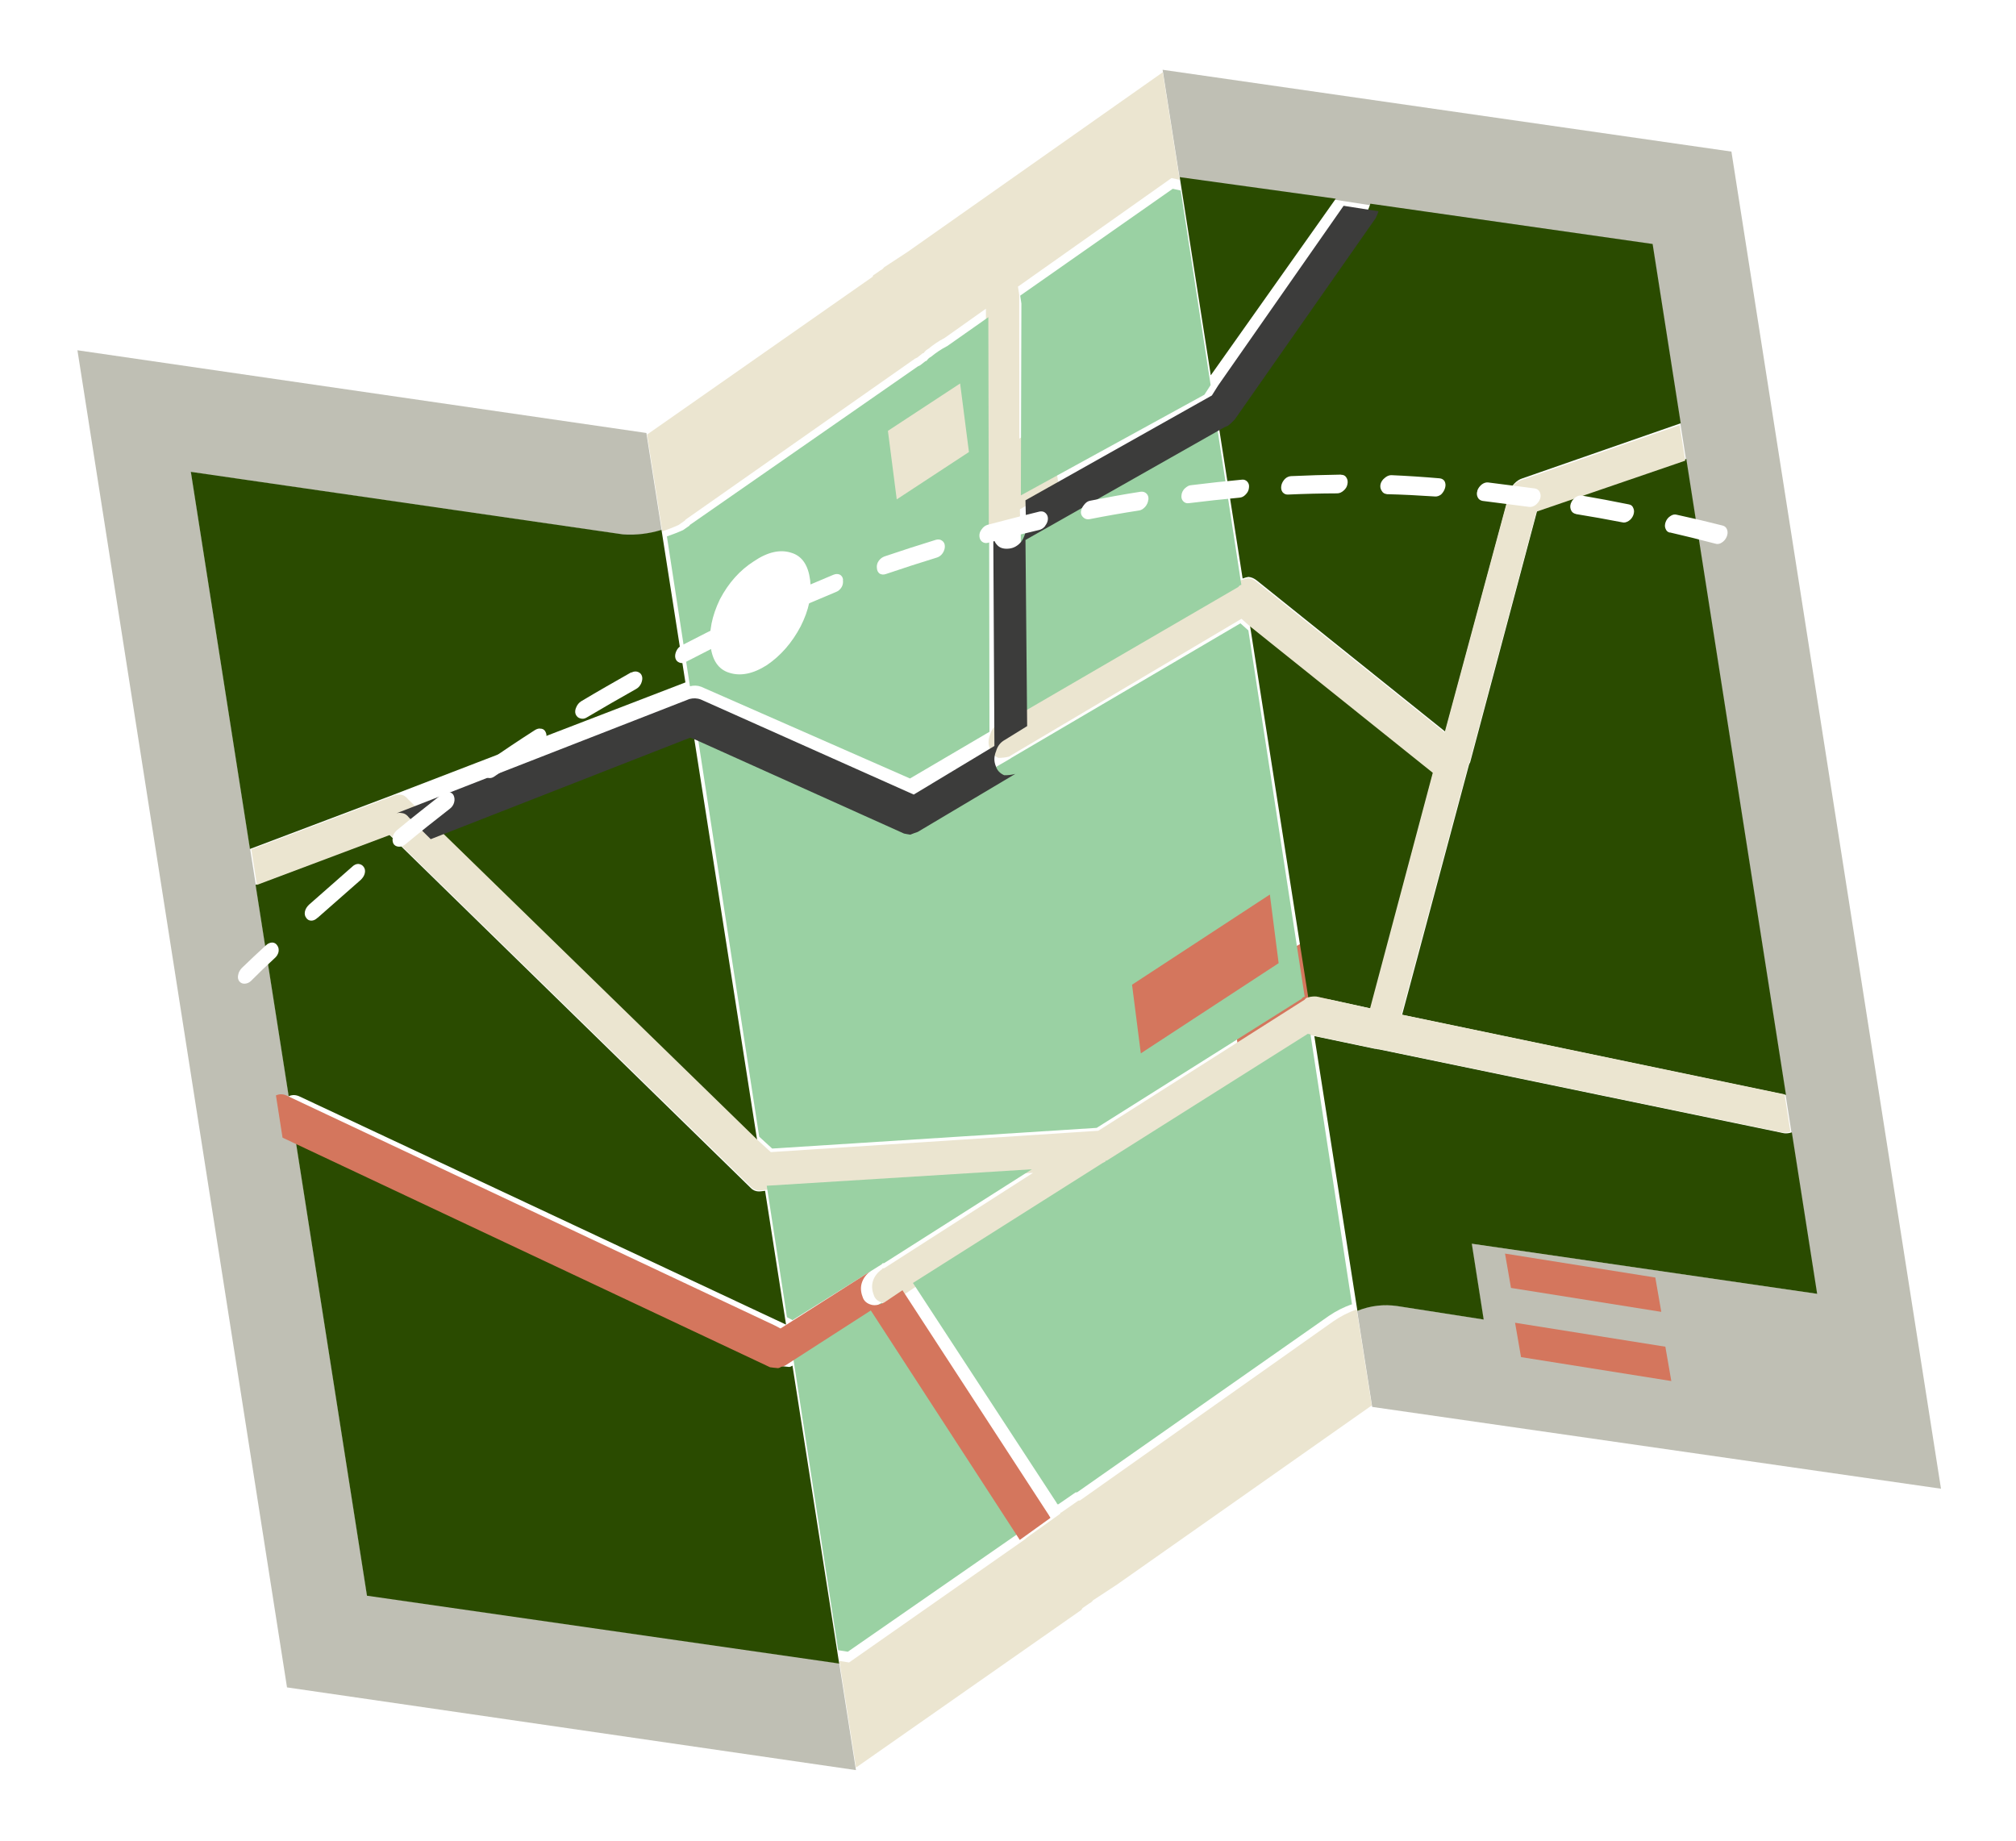<svg xmlns="http://www.w3.org/2000/svg" width="381" height="348" viewBox="0 0 381 348" fill="none"><g filter="url(#filter0_d_807_4188)"><path fill-rule="evenodd" clip-rule="evenodd" d="M263.574 182.016L234.068 198.366L232.091 185.955L261.598 169.606L263.574 182.016Z" fill="#D4765D"></path><path fill-rule="evenodd" clip-rule="evenodd" d="M183.014 88.299L198.202 79.765L200.139 92.093L184.951 100.627L183.014 88.299Z" fill="#EBE5D0"></path><path fill-rule="evenodd" clip-rule="evenodd" d="M252.349 37.718L252.403 37.643L222.915 33.571L219.72 13.186L327.217 28.649L366.824 281.352L259.327 265.89L256.475 247.695C258.945 246.717 261.455 246.421 264.04 246.803L280.338 249.342L278.094 235.022L343.342 244.486L312.264 46.198L258.944 38.588C258.944 38.588 258.896 38.696 258.874 38.768L252.322 37.756L252.349 37.718ZM55.837 215.076L69.383 301.501L158.597 314.315L161.766 334.532L54.242 318.9L14.635 66.197L122.159 81.829L125.037 100.192C122.627 100.922 120.213 101.207 117.794 101.046L36.113 89.23L55.837 215.076Z" fill="#BFBFB4"></path><path fill-rule="evenodd" clip-rule="evenodd" d="M234.84 109.333L230.032 78.654L230.65 78.409C231.031 78.124 231.462 77.73 231.94 77.227L258.398 39.94C258.625 39.501 258.792 39.103 258.922 38.676C258.911 38.609 258.97 38.567 258.992 38.496L312.327 46.11L317.637 79.993L287.783 90.382C287.155 90.559 286.623 90.931 286.145 91.434C285.666 91.937 285.402 92.552 285.282 93.253L273.156 138.292L237.522 109.704C237.035 109.315 236.504 109.068 235.941 109.032C235.619 109.07 235.243 109.183 234.84 109.333ZM228.817 70.899L222.952 33.477L252.449 37.551L252.395 37.626L228.849 70.896L228.817 70.899ZM236.214 118.099L270.911 145.939L259.054 190.603L248.867 188.371C248.303 188.335 247.788 188.395 247.257 188.561L236.214 118.099ZM256.529 247.729L248.393 195.81L259.921 198.227L260.082 198.208C260.082 198.208 260.366 198.346 260.592 198.319L337.19 214.177C337.625 214.229 338.108 214.172 338.639 214.006L343.421 244.517L278.153 235.048L280.399 249.377L264.096 246.836C261.511 246.455 258.999 246.751 256.529 247.729ZM337.53 206.926L264.98 191.792L277.593 144.636C277.653 144.388 277.756 144.205 277.836 144.092L290.532 96.411L318.694 86.736L337.53 206.926ZM148.555 250.338L56.706 207.264C55.993 206.902 55.264 206.851 54.56 207.174L48.299 167.223L73.537 157.722L141.885 224.513C142.393 225.037 143.047 225.235 143.788 225.147L144.593 225.052L148.555 250.338ZM130.723 136.553L143.113 215.612L80.974 154.956L129.678 136.162L130.723 136.553ZM125.017 100.142L129.535 128.968L74.574 150.114L74.327 150.212L47.237 160.447L36.068 89.175L117.773 100.997C120.192 101.158 122.607 100.873 125.017 100.142ZM149.771 258.092L158.594 314.394L69.354 301.573L55.802 215.097L147.651 258.17C148.086 258.222 148.59 258.3 149.153 258.337C149.378 258.31 149.561 258.22 149.771 258.092Z" fill="#2A4B00"></path><path fill-rule="evenodd" clip-rule="evenodd" d="M192.653 92.46L192.774 97.406C192.707 98.441 192.421 99.33 191.883 100.077C191.249 100.836 190.498 101.267 189.63 101.369C188.666 101.482 187.917 101.297 187.409 100.775C186.907 100.286 186.647 99.667 186.627 98.917L186.564 98.513L186.323 58.341L178.516 63.878C177.396 64.455 176.36 65.158 175.405 65.955C175.099 66.094 174.815 66.367 174.546 66.74L174.385 66.759L173.365 67.564L172.91 67.788L129.557 98.208L129.423 98.395C129.042 98.679 128.623 98.934 128.242 99.218C127.234 99.679 126.184 100.076 125.16 100.436L122.29 82.127L164.918 52.306C164.978 52.059 165.09 51.944 165.187 51.932L166.367 51.109C166.673 50.971 166.904 50.772 167.092 50.511C168.578 49.549 170.058 48.553 171.544 47.592L219.747 13.659L222.933 33.983L221.408 33.649L192.381 54.172L192.617 55.684L192.653 92.46ZM318.491 87.06L290.377 96.698L277.692 144.208C277.692 144.208 277.509 144.504 277.449 144.75L264.846 191.738L337.263 206.823L338.369 213.878C337.838 214.043 337.356 214.1 336.922 214.048L260.464 198.241C260.239 198.267 260.067 198.219 259.955 198.129L259.794 198.148L248.287 195.739L247.778 195.628L209.53 219.973L209.369 219.992C209.369 219.992 209.219 220.078 209.235 220.178L208.779 220.403L172.622 243.476L169.216 245.758C168.304 246.208 167.511 246.369 166.831 246.21C165.911 245.976 165.339 245.462 165.122 244.7C164.739 243.719 164.725 242.797 165.022 241.975C165.318 241.153 165.861 240.439 166.661 239.9L166.795 239.714L167.116 239.676L195.227 221.656L144.664 224.869L143.86 224.963C143.121 225.05 142.468 224.854 141.961 224.332L73.751 157.772L48.555 167.238L47.502 160.519L74.547 150.323L74.794 150.225C75.051 150.195 75.34 150.161 75.672 150.19C76.234 150.227 76.705 150.513 77.116 151.047L81.175 155.017L143.189 215.462L145.673 217.736L207.565 213.703L246.565 188.928C246.753 188.666 246.93 188.543 247.155 188.516C247.685 188.351 248.2 188.291 248.762 188.327L258.931 190.552L270.778 146.048L236.15 118.304L234.627 116.944L191.046 142.772L190.751 142.978C190.027 143.165 189.32 143.249 188.662 143.223C187.854 142.874 187.304 142.288 187.086 141.527C186.719 140.647 186.743 139.754 187.147 138.783C187.423 137.827 187.971 137.146 188.786 136.708L192.97 134.163L234.191 109.982C234.379 109.72 234.556 109.596 234.781 109.57C235.183 109.42 235.558 109.307 235.879 109.27C236.442 109.306 236.971 109.552 237.457 109.939L273.021 138.428L285.137 93.551C285.257 92.853 285.521 92.24 285.999 91.739C286.477 91.238 287.008 90.868 287.635 90.691L317.438 80.341L318.491 87.06ZM259.239 265.615L211.031 299.514C209.545 300.476 208.064 301.471 206.578 302.433C206.39 302.695 206.159 302.893 205.854 303.032L204.673 303.855C204.673 303.855 204.464 303.982 204.405 304.229L161.777 334.05L158.617 313.893L160.464 314.189L193.649 290.953C193.934 290.68 194.288 290.433 194.669 290.149L200.41 286.052L200.384 285.884L200.544 285.865L203.79 283.601L204.112 283.564L251.999 249.702C253.388 248.752 254.841 247.999 256.396 247.474L259.239 265.615Z" fill="#EBE5D0"></path><path fill-rule="evenodd" clip-rule="evenodd" d="M223.144 36.008L228.797 72.773L227.618 74.596L192.932 93.62L193.033 57.368L192.804 55.878L221.635 35.678L223.144 36.008ZM131.537 137.15L170.155 154.247C170.489 154.31 170.892 154.398 171.321 154.449C171.72 154.302 172.177 154.114 172.703 153.952L190.862 143.418L191.155 143.215L234.423 117.801L235.926 119.144L246.57 188.368C246.347 188.394 246.171 188.515 245.984 188.773L207.258 213.154L145.931 217.064L143.479 214.82L131.537 137.15ZM186.934 99.946L186.995 138.303L171.978 147.125L132.513 129.789C131.824 129.531 131.108 129.513 130.391 129.698L126.037 101.379C127.053 101.025 128.095 100.634 129.095 100.181C129.474 99.901 129.889 99.651 130.267 99.371L130.401 99.187L173.46 69.246L173.912 69.025L174.925 68.233L175.084 68.215C175.352 67.847 175.635 67.578 175.938 67.442C176.888 66.657 177.916 65.965 179.028 65.398L186.783 59.947L186.873 99.549L186.934 99.946ZM193.093 134.731L192.912 100.871L229.968 80.391L234.602 110.532C234.379 110.558 234.204 110.679 234.016 110.937L193.093 134.731ZM255.507 246.496C253.965 247.012 252.523 247.753 251.143 248.688L203.58 282.017L203.261 282.054L200.037 284.282L199.878 284.3C199.878 284.3 199.683 284.087 199.668 283.988L172.533 242.466L208.436 219.76L208.888 219.539C208.888 219.539 208.926 219.366 209.022 219.355L209.181 219.337L247.161 195.379L247.665 195.489L255.507 246.496ZM148.724 248.936L144.905 224.094L195.006 220.981L167.093 238.714L166.774 238.751L166.64 238.935L149.781 249.487L148.724 248.936ZM194.201 288.499C193.822 288.778 193.471 289.022 193.188 289.29L160.228 312.16L158.4 311.867L149.895 256.554C150.118 256.528 150.363 256.432 150.666 256.296L166.62 246.186L194.201 288.499Z" fill="#9AD1A3"></path><path fill-rule="evenodd" clip-rule="evenodd" d="M187.725 101.162C187.745 101.931 188.008 102.565 188.514 103.066C189.026 103.6 189.781 103.79 190.754 103.674C191.629 103.569 192.386 103.128 193.025 102.351C193.567 101.585 193.855 100.675 193.922 99.615L193.8 94.549L229.029 74.741L230.221 72.846L253.925 38.893L260.521 39.927C260.39 40.363 260.189 40.772 259.994 41.216L233.359 79.269C232.877 79.783 232.444 80.185 232.06 80.476L231.438 80.726L193.803 102.048L194.12 137.228L189.901 139.835C189.079 140.283 188.527 140.98 188.249 141.96C187.842 142.955 187.818 143.869 188.188 144.77C188.407 145.55 188.962 146.15 189.777 146.508C190.441 146.533 191.154 146.448 191.883 146.256L173.443 157.222C172.908 157.391 172.443 157.587 172.038 157.741C171.6 157.688 171.19 157.597 170.85 157.532L131.477 139.814L130.425 139.414L81.402 158.594L77.309 154.528C76.894 153.982 76.42 153.688 75.853 153.651C75.513 153.586 75.221 153.621 74.967 153.687L130.287 132.107C131.016 131.914 131.745 131.932 132.447 132.199L172.683 150.164L187.933 140.981L187.72 101.128L187.725 101.162Z" fill="#3C3C3B"></path><path fill-rule="evenodd" clip-rule="evenodd" d="M164.563 240.224C163.76 240.769 163.215 241.491 162.917 242.322C162.619 243.153 162.633 244.086 163.018 245.078C163.237 245.848 163.812 246.368 164.737 246.604C165.42 246.765 166.216 246.602 167.132 246.147L170.554 243.839L198.252 286.395C198.252 286.395 198.354 286.625 198.467 286.715L198.493 286.885L192.726 291.028L164.573 247.662L148.434 258.051C148.127 258.192 147.879 258.29 147.653 258.317C147.443 258.446 147.26 258.537 147.034 258.563C146.469 258.527 145.963 258.448 145.528 258.396L53.396 215.004L52.149 207.022C52.855 206.696 53.586 206.748 54.301 207.113L146.433 250.504L147.508 251.069L164.563 240.224Z" fill="#D4765D"></path><path fill-rule="evenodd" clip-rule="evenodd" d="M285.559 243.403L284.432 236.914L312.834 241.438L313.962 247.927L285.559 243.403Z" fill="#D4765D"></path><path fill-rule="evenodd" clip-rule="evenodd" d="M286.329 249.988L314.732 254.512L315.859 261.001L287.456 256.477L286.329 249.988Z" fill="#D4765D"></path><path fill-rule="evenodd" clip-rule="evenodd" d="M241.647 182.028L215.602 199.072L213.943 186.102L239.988 169.057L241.647 182.028Z" fill="#D4765D"></path><path fill-rule="evenodd" clip-rule="evenodd" d="M167.806 81.424L181.452 72.473L183.119 85.427L169.473 94.378L167.806 81.424Z" fill="#EBE5D0"></path><path fill-rule="evenodd" clip-rule="evenodd" d="M134.291 122.117C133.948 119.404 134.524 116.428 136.06 113.248C137.704 110.12 139.852 107.751 142.462 106.083C145.06 104.316 147.439 103.778 149.566 104.474C151.581 105.085 152.751 106.816 153.11 109.659C153.469 112.503 152.868 115.283 151.32 118.365C149.675 121.493 147.535 123.927 144.938 125.694C142.327 127.363 139.94 127.835 137.813 127.14C135.799 126.528 134.633 124.83 134.291 122.117Z" fill="white"></path><path fill-rule="evenodd" clip-rule="evenodd" d="M102.33 137.716C102.741 137.791 103.007 138.053 103.153 138.432C103.332 138.807 103.318 139.243 103.143 139.735C102.965 140.194 102.676 140.57 102.272 140.828C99.261 142.762 96.321 144.719 93.454 146.732C93.054 147.023 92.63 147.117 92.216 147.01C91.806 146.935 91.544 146.706 91.361 146.298C91.181 145.924 91.196 145.488 91.37 144.996C91.549 144.536 91.838 144.161 92.242 143.903C95.109 141.889 98.049 139.932 101.06 137.999C101.464 137.74 101.883 137.613 102.265 137.726L102.33 137.716ZM119.342 127.099C119.783 126.869 120.181 126.845 120.567 126.99C120.952 127.134 121.218 127.397 121.335 127.814C121.453 128.231 121.373 128.676 121.165 129.173C120.954 129.637 120.628 129.984 120.221 130.209C117.12 131.956 114.024 133.735 110.903 135.585C110.499 135.843 110.072 135.904 109.654 135.764C109.239 135.657 108.973 135.394 108.79 134.987C108.64 134.575 108.687 134.134 108.899 133.67C109.106 133.173 109.428 132.793 109.832 132.535C112.982 130.648 116.144 128.859 119.273 127.075L119.342 127.099ZM129.639 125.12C129.199 125.35 128.8 125.374 128.415 125.229C128.03 125.084 127.764 124.822 127.646 124.405C127.529 123.988 127.605 123.51 127.816 123.046C128.028 122.582 128.354 122.235 128.761 122.009C131.939 120.352 135.125 118.76 138.315 117.201C138.759 117.004 139.19 116.975 139.547 117.157C139.899 117.307 140.136 117.607 140.221 118.028C140.277 118.488 140.229 118.928 139.985 119.397C139.77 119.828 139.444 120.175 138.999 120.373C135.871 121.889 132.751 123.472 129.635 125.087L129.639 125.12ZM159.302 109.583C159.358 110.042 159.314 110.516 159.066 110.952C158.785 111.393 158.455 111.707 158.007 111.871C154.822 113.196 151.642 114.554 148.469 115.977C148.057 116.169 147.655 116.16 147.298 115.978C146.909 115.8 146.705 115.496 146.616 115.041C146.565 114.615 146.612 114.174 146.86 113.738C147.104 113.27 147.467 112.951 147.911 112.753C151.084 111.33 154.265 109.973 157.449 108.648C157.894 108.451 158.325 108.422 158.715 108.6C159.071 108.782 159.279 109.119 159.335 109.578L159.302 109.583ZM176.851 102.025C177.304 101.894 177.71 101.935 178.042 102.188C178.369 102.408 178.545 102.75 178.563 103.181C178.586 103.645 178.44 104.1 178.159 104.54C177.874 104.948 177.507 105.235 177.088 105.362C173.864 106.358 170.643 107.388 167.431 108.483C166.982 108.647 166.609 108.601 166.252 108.419C165.921 108.166 165.746 107.824 165.719 107.327C165.663 106.868 165.776 106.418 166.061 106.01C166.375 105.565 166.746 105.311 167.194 105.147C170.407 104.052 173.627 103.022 176.851 102.025ZM197.539 99.389C197.221 99.802 196.817 100.06 196.394 100.154C193.174 100.917 189.959 101.712 186.752 102.573C186.332 102.7 185.955 102.62 185.627 102.401C185.295 102.148 185.116 101.773 185.094 101.309C185.071 100.845 185.221 100.423 185.51 100.048C185.824 99.603 186.19 99.316 186.643 99.185C189.916 98.314 193.193 97.477 196.474 96.672C196.901 96.611 197.275 96.657 197.578 96.948C197.876 97.205 198.056 97.58 198.045 98.049C198.035 98.517 197.853 98.944 197.535 99.356L197.539 99.389ZM217.011 94.458C216.968 94.932 216.757 95.396 216.435 95.776C216.08 96.16 215.709 96.414 215.282 96.475C212.13 96.961 208.985 97.513 205.882 98.125C205.421 98.191 205.04 98.079 204.737 97.789C204.438 97.531 204.263 97.189 204.277 96.753C204.32 96.28 204.532 95.816 204.883 95.398C205.201 94.986 205.539 94.737 205.962 94.643C209.164 94.016 212.338 93.427 215.523 92.937C215.983 92.871 216.365 92.983 216.667 93.273C216.97 93.563 217.083 93.947 217.04 94.421L217.011 94.458ZM223.941 92.296C224.3 91.944 224.675 91.723 225.106 91.695C228.303 91.302 231.472 90.948 234.681 90.654C235.108 90.593 235.461 90.742 235.73 91.037C236 91.332 236.114 91.716 236.038 92.194C235.995 92.668 235.779 93.099 235.42 93.451C235.066 93.835 234.687 94.023 234.223 94.056C231.014 94.35 227.845 94.705 224.648 95.097C224.221 95.159 223.868 95.009 223.598 94.714C223.329 94.419 223.215 94.035 223.291 93.557C223.334 93.084 223.554 92.685 223.908 92.3L223.941 92.296ZM262.036 93.367C261.629 93.326 261.339 93.134 261.127 92.764C260.882 92.398 260.797 91.977 260.906 91.494C261.019 91.044 261.304 90.636 261.671 90.35C262.062 89.993 262.507 89.796 262.942 89.8C265.969 89.933 269.003 90.132 272.046 90.395C272.485 90.433 272.809 90.62 273.017 90.957C273.196 91.332 273.243 91.725 273.102 92.213C272.96 92.7 272.708 93.103 272.349 93.455C271.949 93.746 271.563 93.868 271.156 93.827C268.122 93.628 265.091 93.463 262.073 93.395L262.036 93.367ZM253.467 89.726C253.902 89.73 254.222 89.884 254.43 90.221C254.675 90.587 254.76 91.008 254.651 91.491C254.575 91.969 254.323 92.372 253.96 92.691C253.568 93.048 253.157 93.24 252.688 93.241C249.612 93.249 246.511 93.327 243.45 93.466C243.019 93.495 242.666 93.345 242.392 93.017C242.151 92.685 242.071 92.296 242.147 91.818C242.223 91.34 242.471 90.904 242.826 90.519C243.185 90.167 243.6 90.007 243.999 89.984C247.125 89.835 250.259 89.752 253.43 89.698L253.467 89.726ZM315.601 100.661C315.191 100.586 314.925 100.324 314.778 99.945C314.599 99.57 314.613 99.134 314.788 98.642C314.967 98.182 315.256 97.807 315.659 97.549C316.059 97.258 316.482 97.164 316.864 97.276C319.749 97.896 322.641 98.582 325.575 99.329C325.989 99.436 326.255 99.699 326.405 100.111C326.556 100.523 326.509 100.964 326.33 101.423C326.123 101.92 325.801 102.3 325.364 102.563C324.961 102.821 324.533 102.882 324.148 102.737C321.28 101.981 318.453 101.286 315.597 100.628L315.601 100.661ZM297.848 97.136C297.437 97.061 297.11 96.842 296.931 96.467C296.751 96.092 296.7 95.666 296.846 95.211C297.02 94.719 297.305 94.311 297.705 94.02C298.104 93.729 298.491 93.607 298.898 93.648C301.869 94.156 304.881 94.725 307.865 95.331C308.275 95.406 308.537 95.635 308.687 96.047C308.867 96.422 308.852 96.858 308.678 97.35C308.499 97.809 308.21 98.185 307.807 98.443C307.403 98.701 306.983 98.828 306.602 98.716C303.655 98.138 300.717 97.625 297.782 97.145L297.848 97.136ZM279.186 92.741C279.361 92.249 279.65 91.873 280.046 91.549C280.445 91.259 280.832 91.136 281.238 91.178C284.194 91.555 287.117 91.936 290.073 92.312C290.483 92.387 290.811 92.607 290.99 92.982C291.169 93.356 291.22 93.783 291.075 94.237C290.9 94.73 290.611 95.105 290.215 95.429C289.816 95.72 289.429 95.842 289.023 95.8C286.067 95.424 283.144 95.042 280.189 94.666C279.778 94.591 279.451 94.371 279.272 93.996C279.092 93.622 279.041 93.195 279.219 92.736L279.186 92.741ZM74.2 158.172C74.341 157.684 74.594 157.281 74.985 156.924C77.813 154.583 80.685 152.336 83.524 150.093C83.957 149.797 84.372 149.637 84.816 149.707C85.222 149.749 85.546 149.936 85.725 150.311C85.908 150.718 85.96 151.145 85.822 151.665C85.68 152.152 85.424 152.523 85.057 152.809C82.214 155.019 79.346 157.3 76.518 159.641C76.118 159.932 75.732 160.054 75.325 160.012C74.886 159.975 74.562 159.788 74.354 159.451C74.175 159.076 74.128 158.683 74.269 158.195L74.2 158.172ZM59.994 173.459C59.635 173.81 59.223 174.003 58.821 173.994C58.386 173.99 58.058 173.77 57.85 173.433C57.609 173.1 57.528 172.711 57.637 172.228C57.746 171.746 58.031 171.338 58.39 170.986C61.111 168.593 63.832 166.2 66.553 163.808C66.912 163.456 67.323 163.263 67.725 163.272C68.165 163.309 68.489 163.496 68.73 163.829C68.97 164.161 69.051 164.55 68.942 165.033C68.833 165.516 68.548 165.924 68.189 166.276C65.468 168.668 62.748 171.061 60.027 173.454L59.994 173.459ZM51.427 178.125C51.862 178.13 52.19 178.35 52.398 178.687C52.639 179.019 52.719 179.408 52.643 179.886C52.535 180.369 52.282 180.772 51.858 181.133C50.382 182.48 48.913 183.892 47.453 185.37C47.094 185.721 46.679 185.881 46.28 185.905C45.849 185.934 45.496 185.784 45.223 185.456C44.982 185.124 44.901 184.735 45.01 184.252C45.086 183.774 45.334 183.338 45.689 182.953C47.215 181.466 48.749 180.045 50.254 178.661C50.613 178.309 51.028 178.149 51.427 178.125Z" fill="white"></path></g><defs><filter id="filter0_d_807_4188" x="10.635" y="13.187" width="360.189" height="331.345" filterUnits="userSpaceOnUse" color-interpolation-filters="sRGB"></filter></defs></svg>